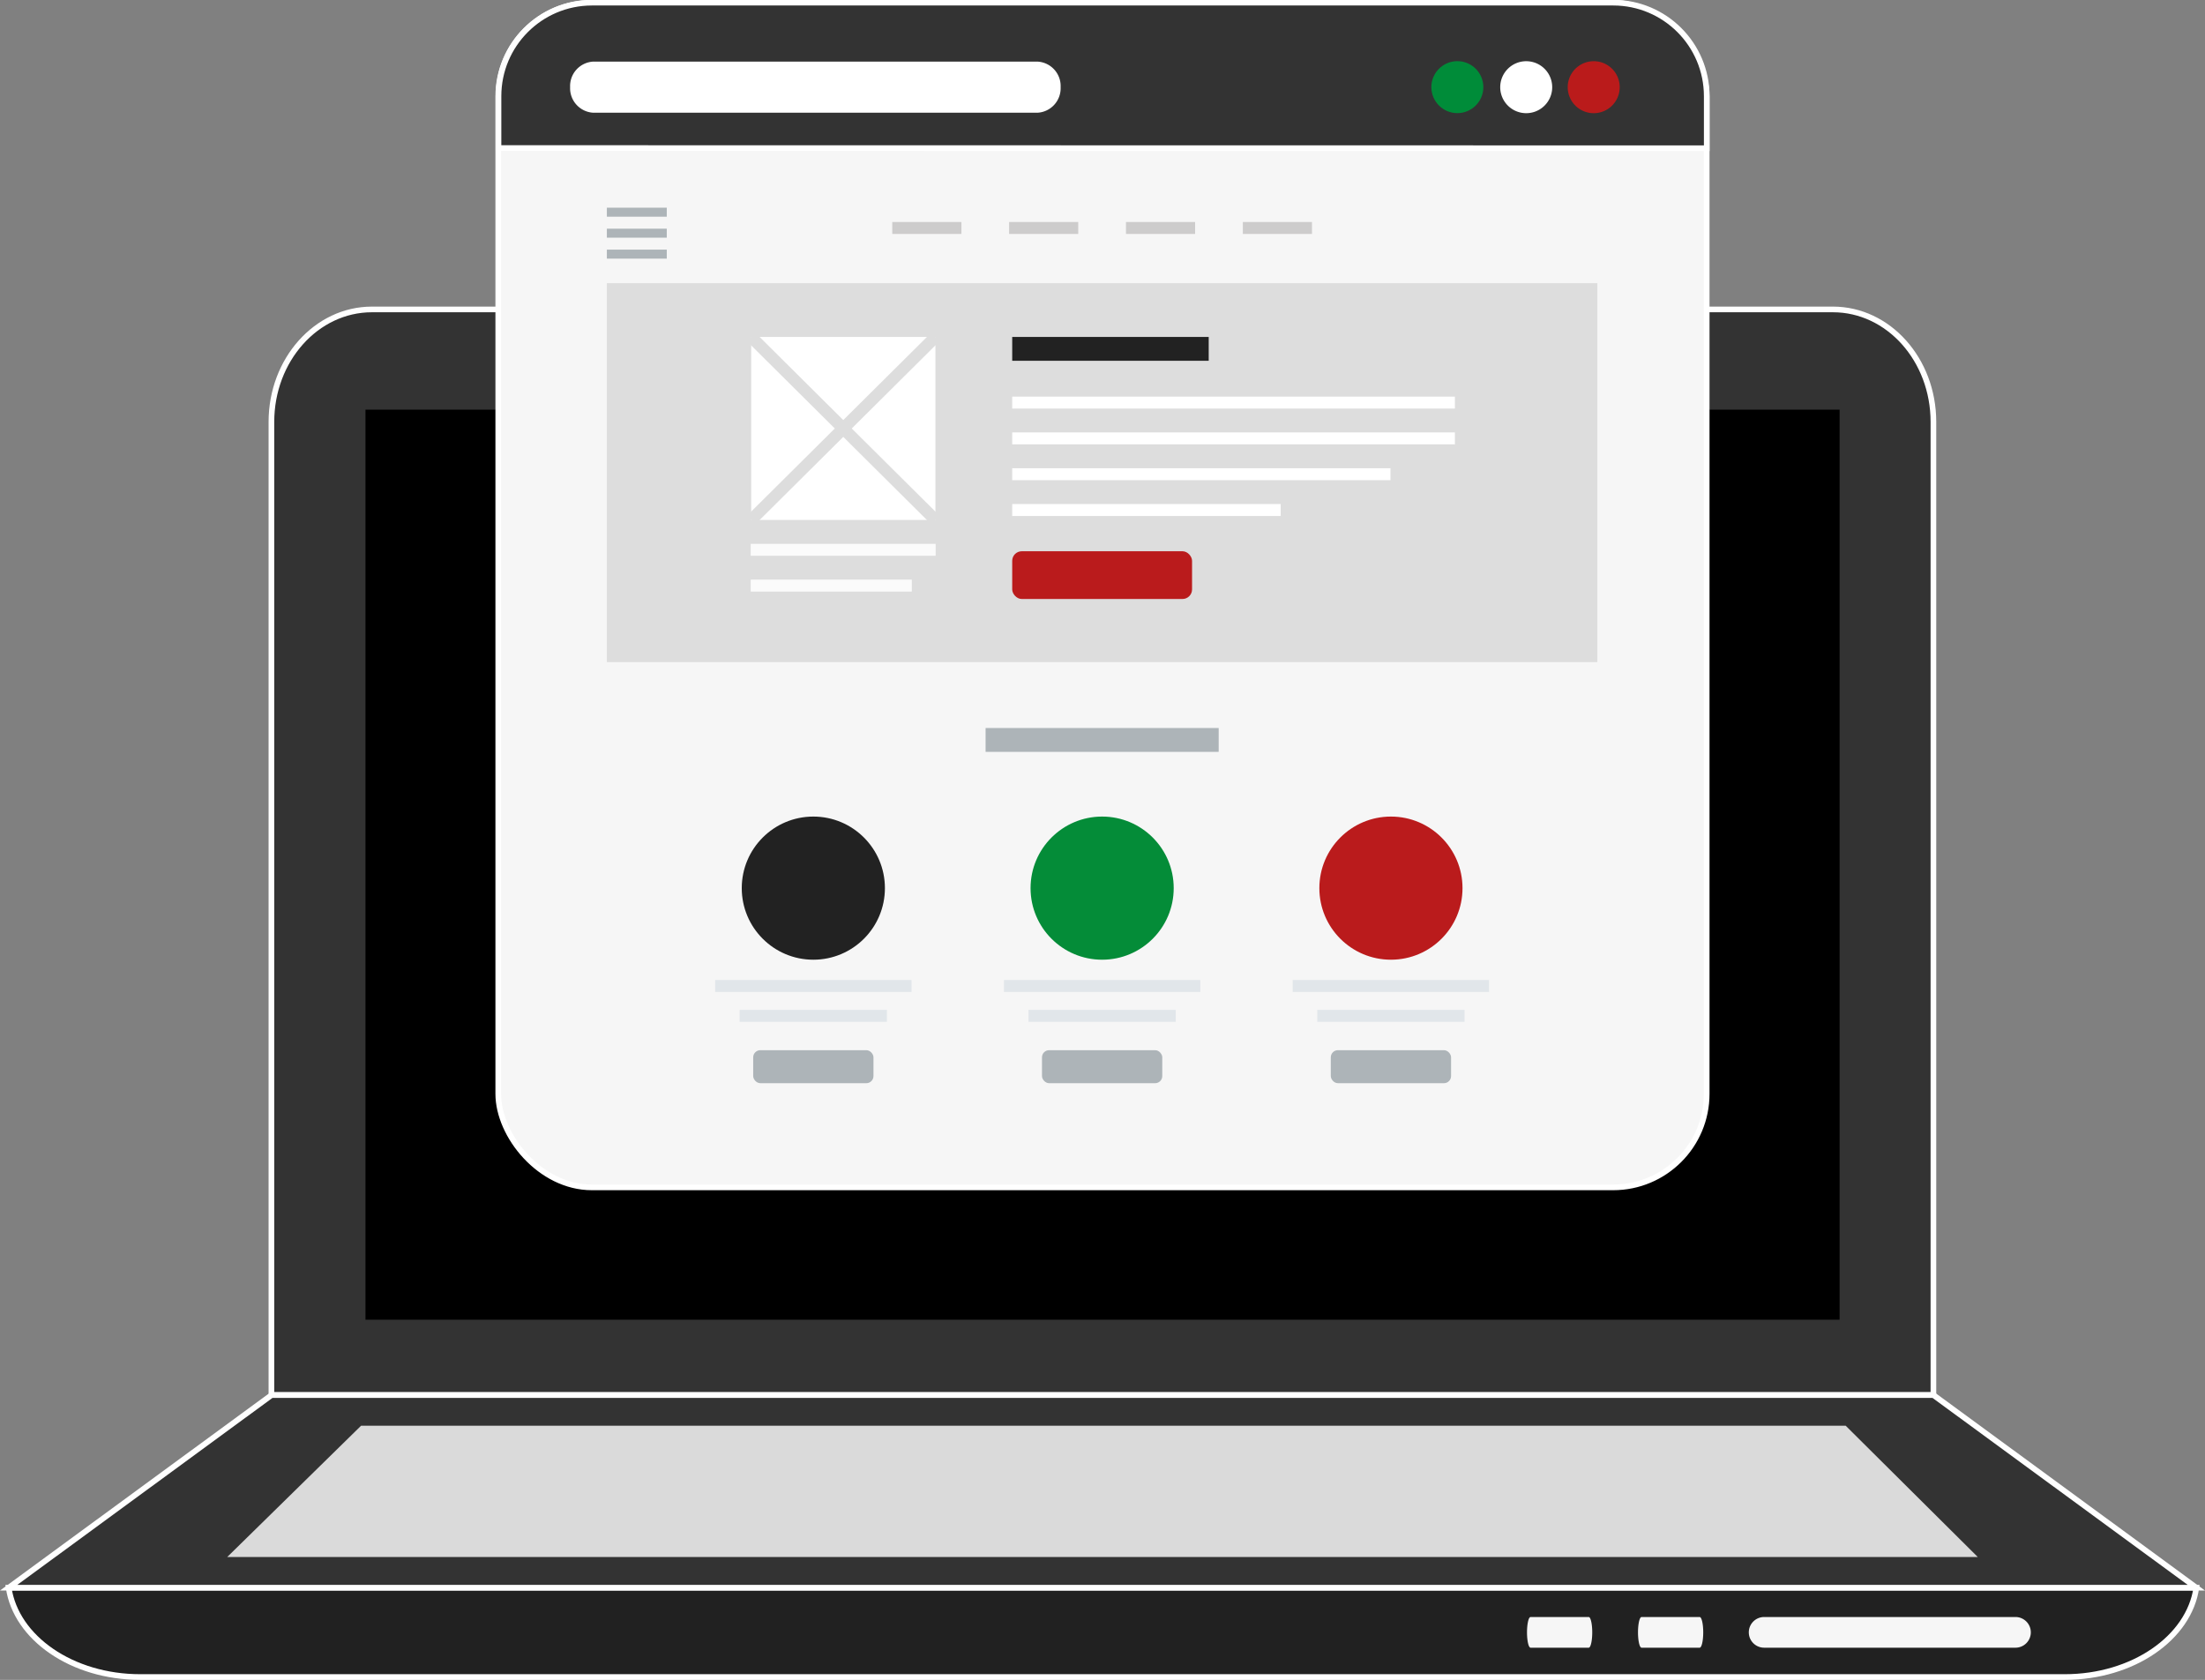 <svg xmlns="http://www.w3.org/2000/svg" xmlns:v="https://ymconsulting.co/" width="389.39" height="296.69"><rect width="100%" height="100%" fill="#808080" stroke="none"/><g stroke="#fff" stroke-miterlimit="10"><path d="M341.43 246.39V74.52c0-11-7.95-19.87-17.75-19.87h-258c-9.8 0-17.75 8.9-17.75 19.87v171.87z" fill="#333"></path><path d="M1.53 280.41c1.3 8.88 11.2 15.78 23.23 15.78h339.87c12 0 21.94-6.9 23.23-15.78z" fill="#212121"></path></g><path d="M64.54 72.35h260.32v160.73H64.54z"></path><path d="M1.53 280.41l46.43-34.02h293.47l46.43 34.02H1.53z" fill="#333" stroke="#fff" stroke-miterlimit="10"></path><path d="M40.13 274.99l23.63-23.18h262.18l23.32 23.18H40.13z" fill="#dadada"></path><g fill="#f6f6f6"><path d="M219.59 63.72a2.71 2.71 0 0 1-2.7 2.72h-44.38a2.71 2.71 0 0 1-2.71-2.72h0a2.71 2.71 0 0 1 2.71-2.71h44.38a2.71 2.71 0 0 1 2.7 2.71zM358.63 288.3a2.71 2.71 0 0 1-2.71 2.71h-44.37a2.71 2.71 0 0 1-2.72-2.71h0a2.71 2.71 0 0 1 2.72-2.71h44.37a2.71 2.71 0 0 1 2.71 2.71zm-57.85 0c0 1.5-.28 2.71-.63 2.71h-10.26c-.35 0-.63-1.21-.63-2.71h0c0-1.5.28-2.71.63-2.71h10.26c.35 0 .63 1.21.63 2.71zm-19.6 0c0 1.5-.28 2.71-.62 2.71h-10.27c-.35 0-.63-1.21-.63-2.71h0c0-1.5.28-2.71.63-2.71h10.27c.34 0 .62 1.21.62 2.71z"></path><rect x="87.99" y=".5" width="213.4" height="209.21" rx="16.52" stroke="#fff" stroke-miterlimit="10"></rect></g><path d="M301.4 26.18v-9.19c0-9.124-7.396-16.52-16.52-16.52H104.51c-9.108.022-16.48 7.412-16.48 16.52v9.16z" fill="#333" stroke="#fff" stroke-miterlimit="10"></path><path d="M187.3 15.39a4.33 4.33 0 0 1-4.1 4.52h-78.42a4.33 4.33 0 0 1-4.1-4.52h0a4.32 4.32 0 0 1 4.1-4.51h78.42a4.32 4.32 0 0 1 4.1 4.51z" fill="#fff"></path><path d="M286.03 15.39a4.59 4.59 0 0 1-7.836 3.256 4.59 4.59 0 0 1 3.256-7.836 4.58 4.58 0 0 1 4.58 4.58z" fill="#ba1b1b"></path><path d="M274.11 15.39a4.59 4.59 0 0 1-7.832 3.259 4.59 4.59 0 0 1 3.242-7.839 4.59 4.59 0 0 1 4.59 4.58z" fill="#fff"></path><circle cx="257.36" cy="15.39" r="4.59" fill="#008c39"></circle><path d="M107.17 50.01h174.91v66.93H107.17z" fill="#ddd"></path><path d="M132.66 59.51h32.53v32.32h-32.53z" fill="#fff"></path><path d="M178.75 59.51h34.7v4.21h-34.7z" fill="#222"></path><path d="M174.05 128.58h41.16v4.21h-41.16z" fill="#adb4b8"></path><path d="M178.75 70.05h78.18v2.11h-78.18z" fill="#fff"></path><path d="M157.57 39.21h12.21v2.11h-12.21zm20.63 0h12.21v2.11H178.2zm20.64 0h12.21v2.11h-12.21zm20.64 0h12.21v2.11h-12.21z" fill="#cdcccc"></path><path d="M107.17 36.68h10.58v1.59h-10.58zm0 3.71h10.58v1.59h-10.58zm0 3.7h10.58v1.59h-10.58z" fill="#adb4b8"></path><path d="M178.75 76.37h78.18v2.11h-78.18zm0 6.33h66.8v2.11h-66.8zm0 6.32h47.41v2.11h-47.41z" fill="#fff"></path><path d="M132.57 96.05h32.66v2.11h-32.66zm0 6.32h28.45v2.11h-28.45z" fill="#fbfbfb"></path><path d="M177.29 173.09h34.68v2.11h-34.68z" fill="#e1e6ea"></path><rect x="178.75" y="97.36" width="31.76" height="8.43" rx="1.69" fill="#ba1b1c"></rect><g fill="#adb4b8"><rect x="184.01" y="185.48" width="21.24" height="5.83" rx="1.26"></rect><rect x="133.01" y="185.48" width="21.24" height="5.83" rx="1.26"></rect><rect x="235.01" y="185.48" width="21.24" height="5.83" rx="1.26"></rect></g><circle cx="194.63" cy="156.86" r="12.64" fill="#048c38"></circle><path d="M228.28 173.09h34.68v2.11h-34.68z" fill="#e1e6ea"></path><circle cx="245.63" cy="156.86" r="12.64" fill="#ba1b1c"></circle><path d="M126.29 173.09h34.68v2.11h-34.68zm55.33 5.27h26.01v2.11h-26.01zm51 0h26.01v2.11h-26.01zm-102 0h26.01v2.11h-26.01z" fill="#e1e6ea"></path><circle cx="143.63" cy="156.86" r="12.64" fill="#222"></circle><g fill="#ddd"><path d="M131.92 91.079l32.523-32.319 1.487 1.497-32.523 32.319z"></path><path d="M131.915 60.269l1.487-1.497 32.523 32.319-1.487 1.497z"></path></g></svg>